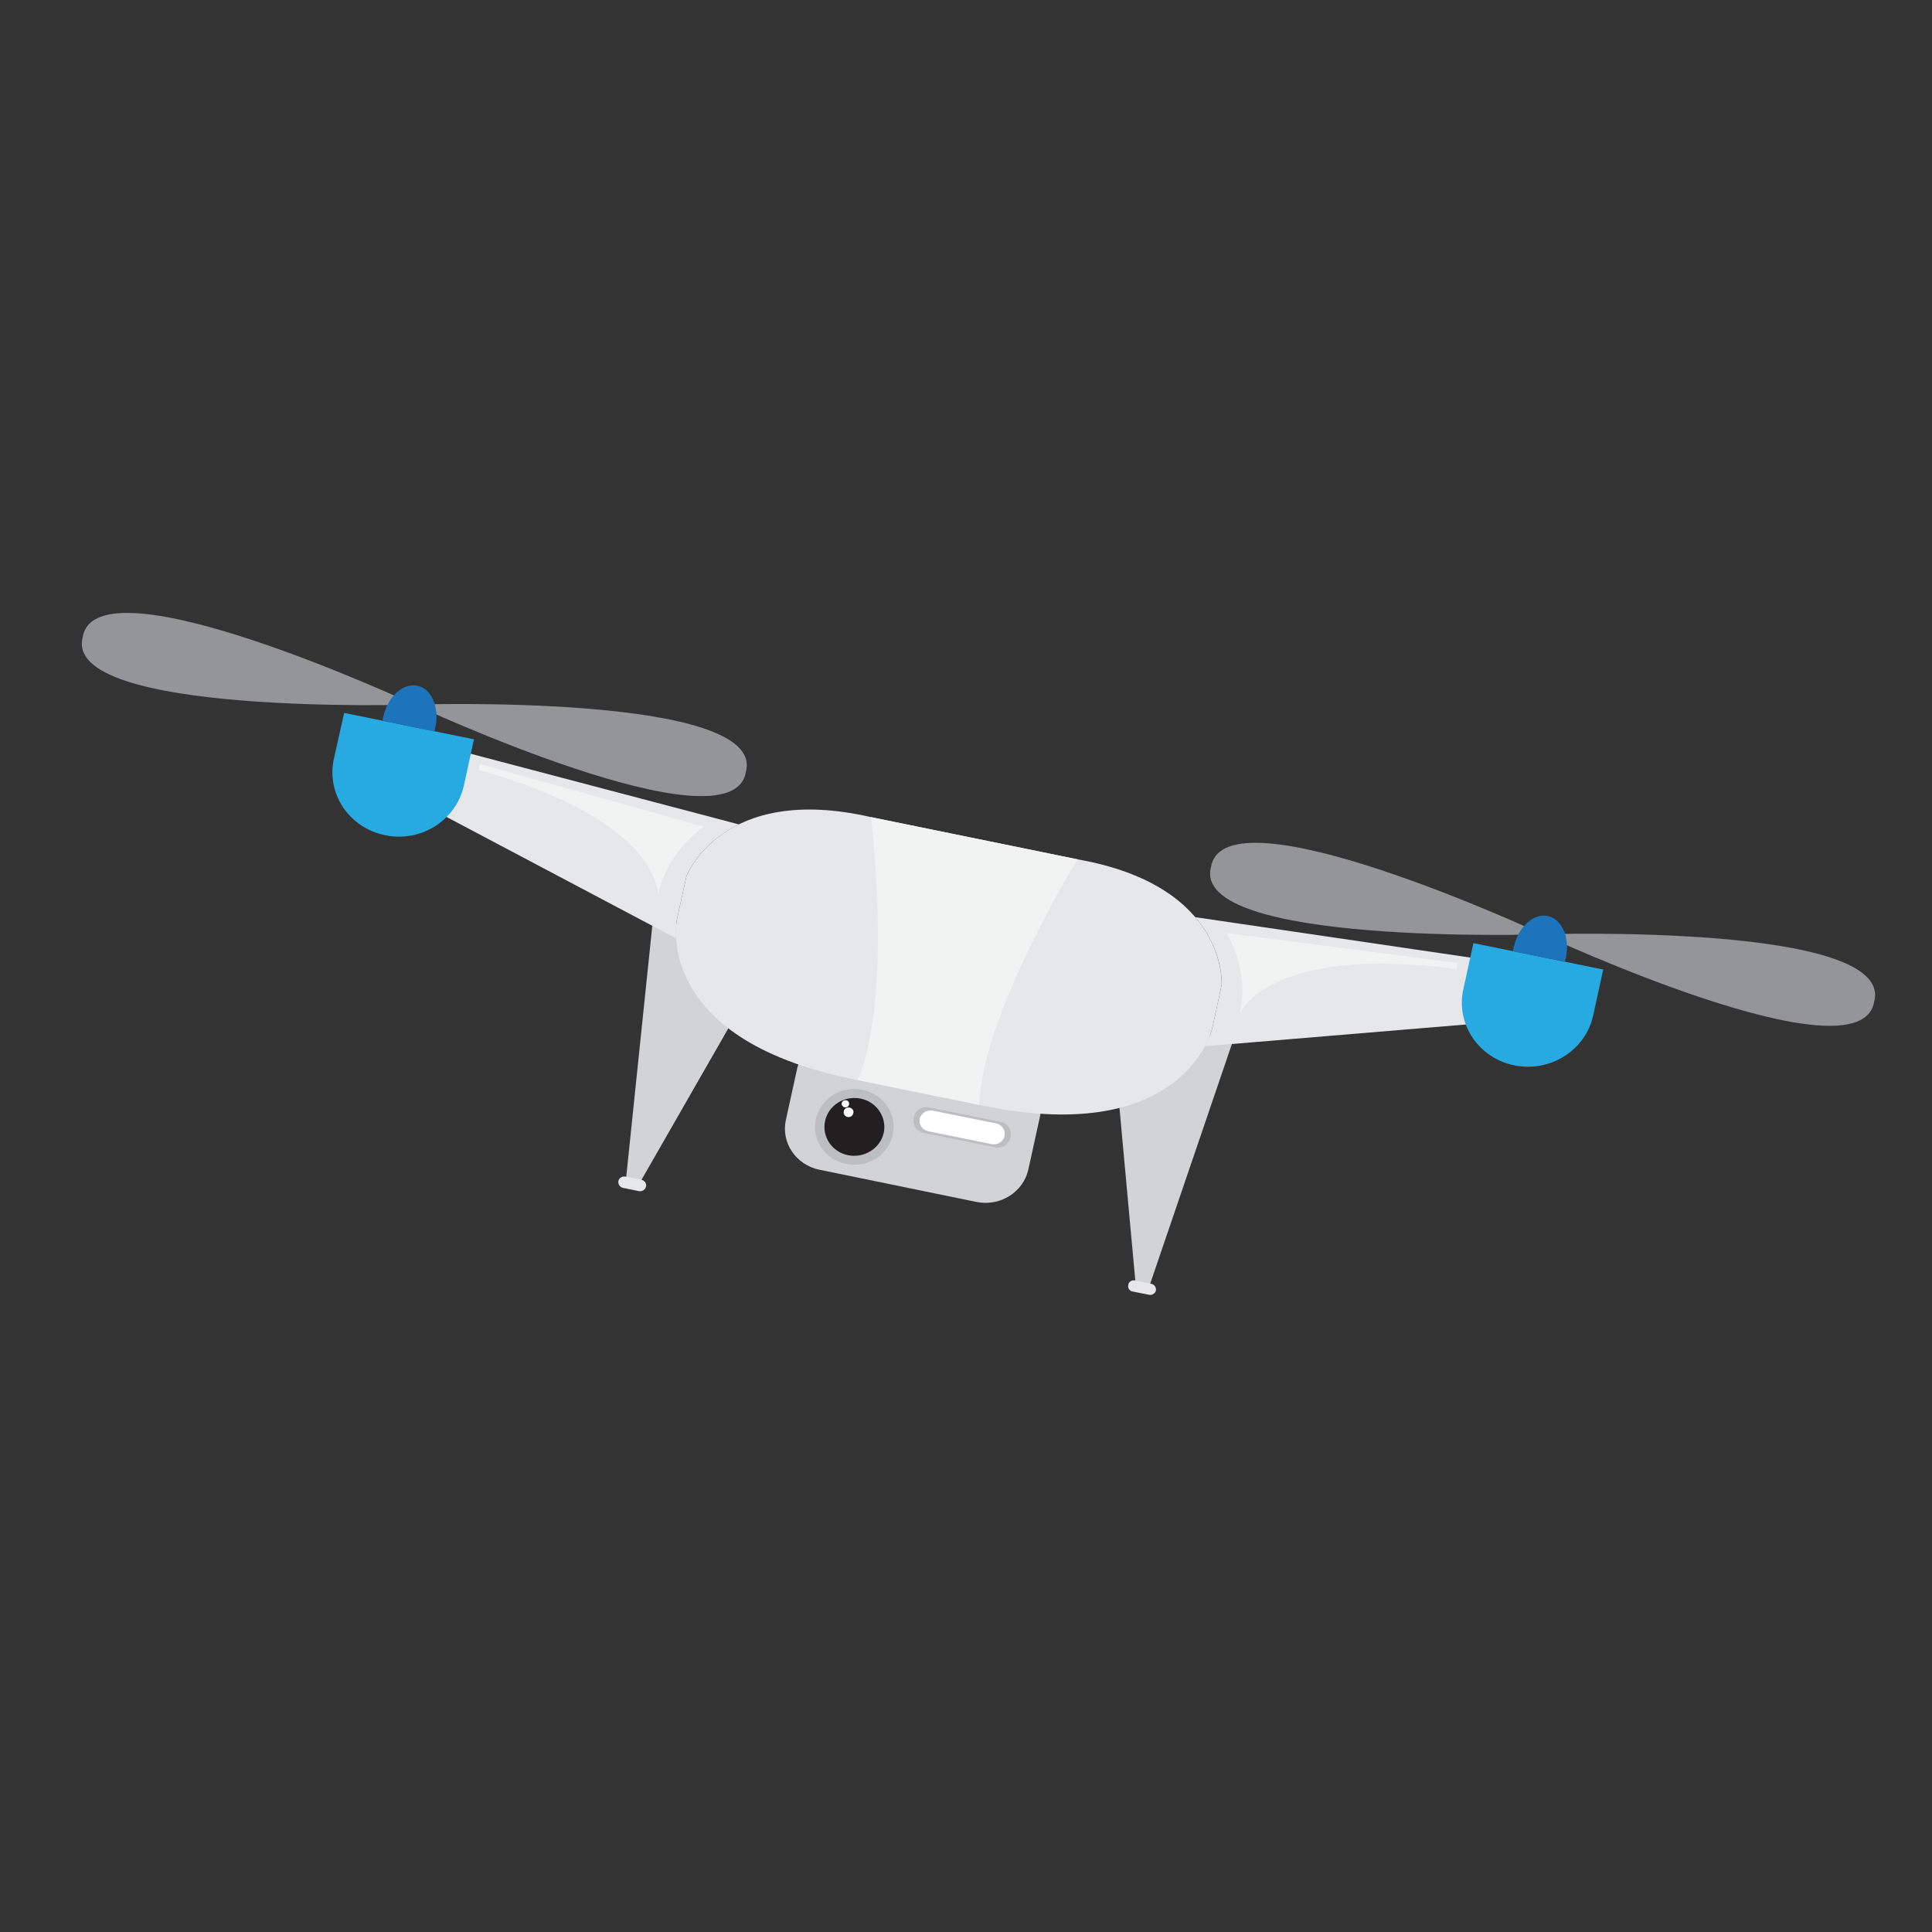 <?xml version="1.0" encoding="UTF-8"?>
<svg xmlns="http://www.w3.org/2000/svg" xmlns:xlink="http://www.w3.org/1999/xlink" width="30pt" height="30pt" viewBox="0 0 30 30" version="1.2">
<rect x="0" y="0" width="30" height="30" fill="#333333" stroke="none"/>
<defs>
<clipPath id="clip1">
  <path d="M 17 16 L 20 16 L 20 20.117 L 17 20.117 Z M 17 16 "/>
</clipPath>
<clipPath id="clip2">
  <path d="M 17 19 L 18 19 L 18 20.117 L 17 20.117 Z M 17 19 "/>
</clipPath>
<clipPath id="clip3">
  <path d="M 23 14 L 29.25 14 L 29.25 16 L 23 16 Z M 23 14 "/>
</clipPath>
</defs>
<g id="surface1">
<g clip-path="url(#clip1)" clip-rule="nonzero">
<path style=" stroke:none;fill-rule:nonzero;fill:rgb(81.96%,82.75%,83.139%);fill-opacity:1;" d="M 19.129 16.211 L 17.832 20.016 L 17.637 19.973 L 17.383 17.203 C 17.383 17.203 17.766 15.543 19.129 16.211 "/>
</g>
<g clip-path="url(#clip2)" clip-rule="nonzero">
<path style=" stroke:none;fill-rule:nonzero;fill:rgb(90.199%,90.59%,90.979%);fill-opacity:1;" d="M 17.949 20.039 C 17.938 20.086 17.887 20.117 17.84 20.105 L 17.59 20.055 C 17.539 20.047 17.508 20 17.52 19.949 C 17.527 19.902 17.578 19.871 17.629 19.883 L 17.875 19.934 C 17.926 19.945 17.957 19.992 17.949 20.039 "/>
</g>
<path style=" stroke:none;fill-rule:nonzero;fill:rgb(81.96%,82.75%,83.139%);fill-opacity:1;" d="M 10.129 14.375 L 9.715 18.363 L 9.914 18.402 L 11.309 15.969 C 11.309 15.969 11.656 14.301 10.129 14.375 "/>
<path style=" stroke:none;fill-rule:nonzero;fill:rgb(90.199%,90.59%,90.979%);fill-opacity:1;" d="M 9.602 18.34 C 9.594 18.387 9.625 18.434 9.672 18.445 L 9.922 18.496 C 9.973 18.504 10.02 18.473 10.031 18.426 C 10.043 18.379 10.012 18.332 9.961 18.32 L 9.711 18.27 C 9.66 18.262 9.613 18.289 9.602 18.34 "/>
<path style=" stroke:none;fill-rule:nonzero;fill:rgb(81.96%,82.75%,83.139%);fill-opacity:1;" d="M 15.969 18.156 C 15.891 18.512 15.531 18.738 15.164 18.664 L 12.727 18.164 C 12.359 18.09 12.125 17.742 12.203 17.391 L 12.379 16.59 C 12.457 16.234 12.816 16.008 13.184 16.082 L 15.621 16.578 C 15.988 16.656 16.223 17.004 16.145 17.355 L 15.969 18.156 "/>
<path style=" stroke:none;fill-rule:nonzero;fill:rgb(73.729%,74.509%,75.29%);fill-opacity:1;" d="M 13.863 17.621 C 13.793 17.938 13.469 18.141 13.141 18.074 C 12.809 18.008 12.598 17.695 12.668 17.379 C 12.738 17.059 13.062 16.855 13.391 16.922 C 13.723 16.992 13.934 17.301 13.863 17.621 "/>
<path style=" stroke:none;fill-rule:nonzero;fill:rgb(13.73%,12.16%,12.549%);fill-opacity:1;" d="M 13.723 17.59 C 13.668 17.832 13.422 17.988 13.168 17.938 C 12.918 17.887 12.758 17.648 12.812 17.406 C 12.863 17.164 13.109 17.008 13.363 17.059 C 13.613 17.109 13.773 17.348 13.723 17.59 "/>
<path style=" stroke:none;fill-rule:nonzero;fill:rgb(100%,100%,100%);fill-opacity:1;" d="M 13.184 17.152 C 13.18 17.18 13.148 17.199 13.117 17.195 C 13.086 17.188 13.062 17.156 13.07 17.129 C 13.078 17.098 13.109 17.078 13.141 17.086 C 13.172 17.09 13.191 17.121 13.184 17.152 "/>
<path style=" stroke:none;fill-rule:nonzero;fill:rgb(100%,100%,100%);fill-opacity:1;" d="M 13.25 17.285 C 13.242 17.328 13.203 17.352 13.16 17.344 C 13.121 17.336 13.094 17.297 13.102 17.258 C 13.109 17.215 13.152 17.191 13.191 17.199 C 13.234 17.207 13.262 17.246 13.25 17.285 "/>
<path style=" stroke:none;fill-rule:nonzero;fill:rgb(73.729%,74.509%,75.29%);fill-opacity:1;" d="M 15.691 17.66 C 15.668 17.77 15.566 17.84 15.461 17.816 L 14.336 17.59 C 14.23 17.566 14.164 17.461 14.188 17.352 C 14.211 17.242 14.316 17.172 14.422 17.195 L 15.547 17.422 C 15.652 17.445 15.719 17.551 15.691 17.66 "/>
<path style=" stroke:none;fill-rule:nonzero;fill:rgb(100%,100%,100%);fill-opacity:1;" d="M 15.598 17.641 C 15.578 17.73 15.488 17.785 15.398 17.766 L 14.414 17.566 C 14.324 17.547 14.262 17.461 14.281 17.371 C 14.301 17.285 14.395 17.227 14.484 17.246 L 15.469 17.445 C 15.559 17.465 15.617 17.551 15.598 17.641 "/>
<path style=" stroke:none;fill-rule:nonzero;fill:rgb(90.199%,90.59%,90.979%);fill-opacity:1;" d="M 16.734 13.344 L 13.523 12.688 C 11.207 12.156 10.66 13.602 10.66 13.602 L 10.512 14.273 C 10.512 14.273 10.109 16.117 13.246 16.758 L 15.277 17.172 C 18.418 17.809 18.824 15.965 18.824 15.965 L 18.898 15.629 L 18.969 15.293 C 18.969 15.293 19.074 13.758 16.734 13.344 "/>
<path style=" stroke:none;fill-rule:nonzero;fill:rgb(90.199%,90.59%,90.979%);fill-opacity:1;" d="M 18.562 14.242 L 18.562 14.246 C 19.008 14.766 18.969 15.293 18.969 15.293 L 18.898 15.629 L 18.824 15.965 C 18.824 15.965 18.797 16.082 18.711 16.246 L 23.066 15.883 L 23.273 14.934 L 18.562 14.242 "/>
<g clip-path="url(#clip3)" clip-rule="nonzero">
<path style=" stroke:none;fill-rule:nonzero;fill:rgb(57.649%,58.429%,59.61%);fill-opacity:1;" d="M 23.953 14.508 C 23.953 14.508 28.887 16.809 29.102 15.555 C 29.434 14.328 23.953 14.508 23.953 14.508 "/>
</g>
<path style=" stroke:none;fill-rule:nonzero;fill:rgb(57.649%,58.429%,59.61%);fill-opacity:1;" d="M 23.953 14.508 C 23.953 14.508 18.473 14.688 18.805 13.461 C 19.016 12.207 23.953 14.508 23.953 14.508 "/>
<path style=" stroke:none;fill-rule:nonzero;fill:rgb(15.289%,66.669%,88.239%);fill-opacity:1;" d="M 22.879 14.645 L 22.723 15.359 C 22.602 15.898 22.957 16.43 23.516 16.543 C 24.07 16.656 24.621 16.309 24.738 15.77 L 24.895 15.055 L 22.879 14.645 "/>
<path style=" stroke:none;fill-rule:nonzero;fill:rgb(10.979%,45.879%,73.729%);fill-opacity:1;" d="M 24.316 14.863 C 24.379 14.555 24.254 14.27 24.031 14.223 C 23.812 14.18 23.578 14.391 23.508 14.699 L 23.504 14.699 L 23.504 14.711 C 23.504 14.715 23.504 14.715 23.504 14.715 L 23.492 14.77 L 24.301 14.934 L 24.316 14.863 "/>
<path style=" stroke:none;fill-rule:nonzero;fill:rgb(94.51%,94.899%,94.899%);fill-opacity:1;" d="M 22.633 14.953 L 19.047 14.488 C 19.047 14.488 19.41 15.066 19.25 15.742 C 19.25 15.742 19.688 14.66 22.613 15.047 L 22.633 14.953 "/>
<path style=" stroke:none;fill-rule:nonzero;fill:rgb(90.199%,90.59%,90.979%);fill-opacity:1;" d="M 11.473 12.801 C 10.848 13.105 10.66 13.602 10.66 13.602 L 10.512 14.273 C 10.512 14.273 10.488 14.391 10.496 14.57 L 6.664 12.543 L 6.875 11.59 L 11.473 12.801 "/>
<path style=" stroke:none;fill-rule:nonzero;fill:rgb(57.649%,58.429%,59.61%);fill-opacity:1;" d="M 6.434 10.941 C 6.434 10.941 0.953 11.117 1.285 9.891 C 1.496 8.637 6.434 10.941 6.434 10.941 "/>
<path style=" stroke:none;fill-rule:nonzero;fill:rgb(57.649%,58.429%,59.61%);fill-opacity:1;" d="M 6.434 10.941 C 6.434 10.941 11.371 13.242 11.582 11.988 C 11.914 10.762 6.434 10.941 6.434 10.941 "/>
<path style=" stroke:none;fill-rule:nonzero;fill:rgb(15.289%,66.669%,88.239%);fill-opacity:1;" d="M 7.359 11.48 L 7.203 12.199 C 7.082 12.738 6.535 13.086 5.98 12.969 C 5.422 12.855 5.066 12.328 5.184 11.785 L 5.344 11.07 L 7.359 11.48 "/>
<path style=" stroke:none;fill-rule:nonzero;fill:rgb(10.979%,45.879%,73.729%);fill-opacity:1;" d="M 5.953 11.125 C 6.023 10.816 6.258 10.602 6.48 10.648 C 6.699 10.691 6.824 10.977 6.762 11.289 L 6.758 11.297 C 6.758 11.301 6.758 11.301 6.758 11.301 C 6.758 11.301 6.758 11.305 6.758 11.305 L 6.746 11.359 L 5.938 11.191 L 5.953 11.125 "/>
<path style=" stroke:none;fill-rule:nonzero;fill:rgb(94.51%,94.899%,94.899%);fill-opacity:1;" d="M 7.453 11.863 L 10.93 12.836 C 10.93 12.836 10.352 13.219 10.219 13.902 C 10.219 13.902 10.27 12.742 7.43 11.957 L 7.453 11.863 "/>
<path style=" stroke:none;fill-rule:nonzero;fill:rgb(94.51%,94.899%,94.899%);fill-opacity:1;" d="M 16.734 13.344 L 13.523 12.688 C 13.523 12.688 13.871 15.449 13.32 16.77 L 14.262 16.965 L 15.207 17.156 C 15.254 15.73 16.734 13.344 16.734 13.344 "/>
</g>
</svg>
